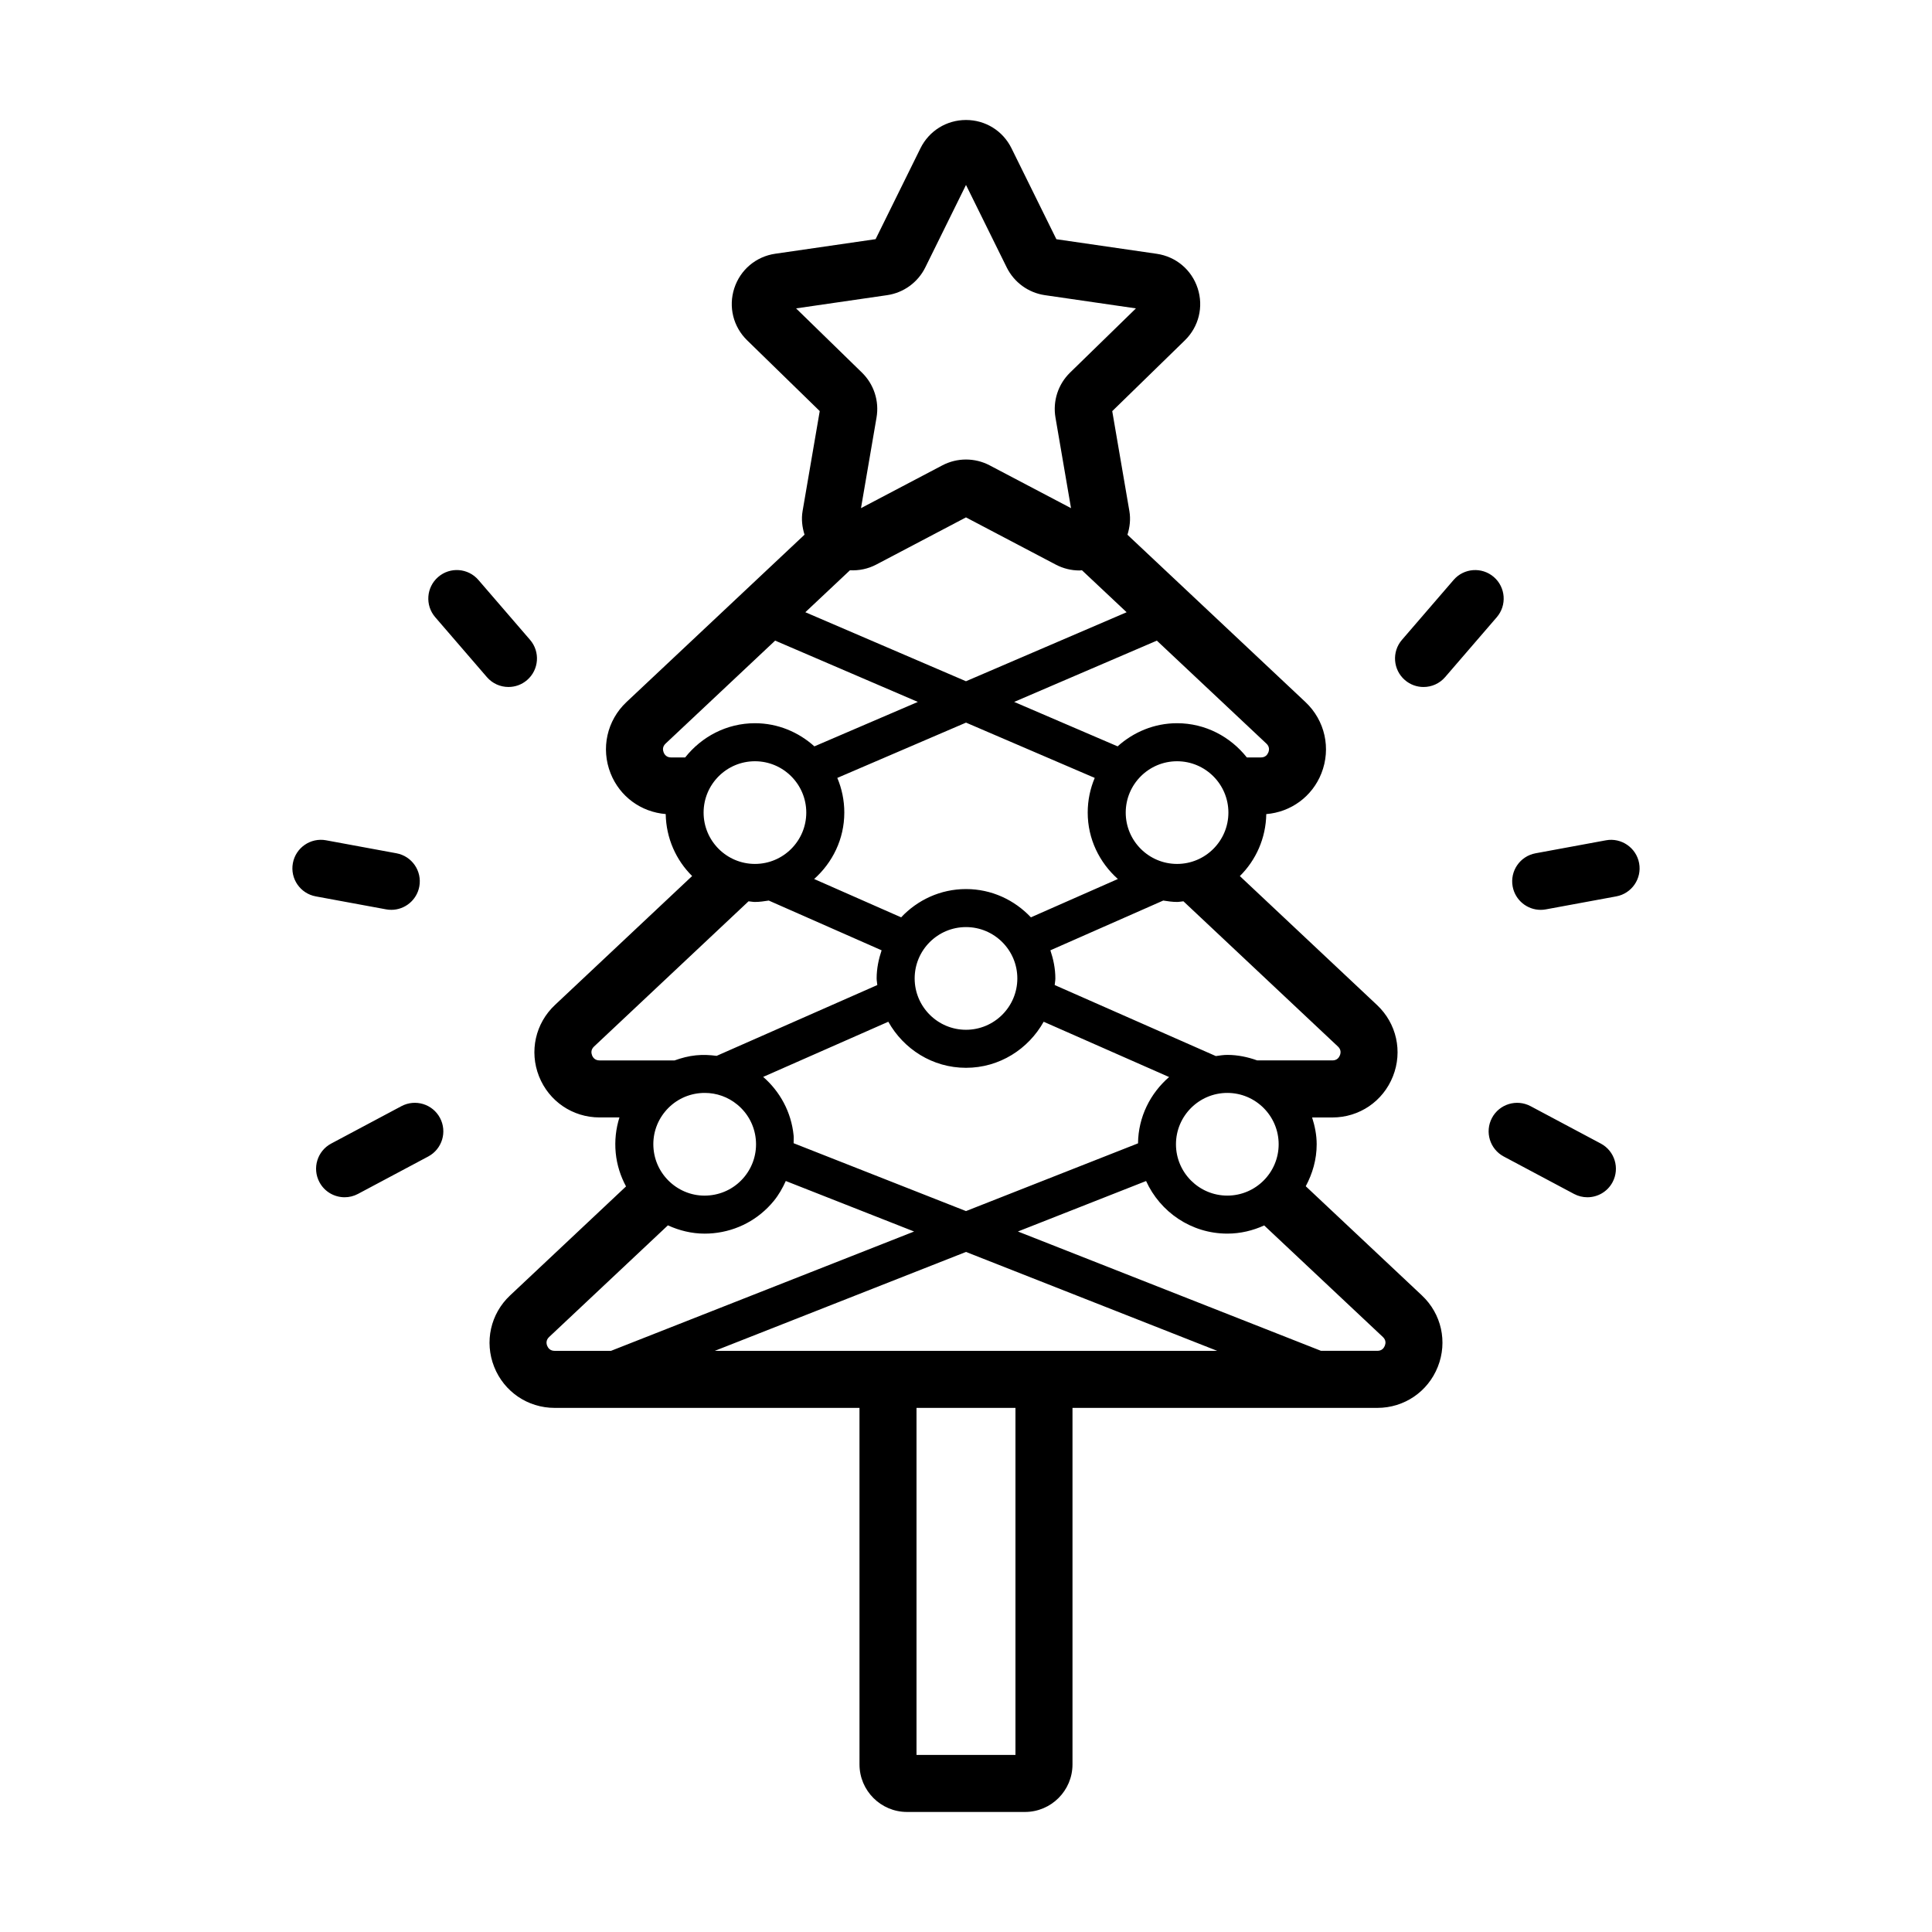 <?xml version="1.0" encoding="UTF-8"?>
<!-- The Best Svg Icon site in the world: iconSvg.co, Visit us! https://iconsvg.co -->
<svg fill="#000000" width="800px" height="800px" version="1.1" viewBox="144 144 512 512" xmlns="http://www.w3.org/2000/svg">
 <path d="m572.33 381.55-18.652 3.441c-0.461 0.086-0.926 0.129-1.383 0.129-3.57 0-6.75-2.547-7.426-6.188-0.754-4.102 1.957-8.043 6.062-8.801l18.652-3.441c4.062-0.762 8.043 1.953 8.801 6.062 0.758 4.098-1.953 8.039-6.055 8.797zm-32.457-84.645c-3.16-2.723-7.938-2.367-10.656 0.789l-13.688 15.875c-2.727 3.16-2.371 7.934 0.789 10.66 1.426 1.23 3.184 1.832 4.93 1.832 2.125 0 4.234-0.887 5.727-2.621l13.688-15.875c2.723-3.164 2.367-7.934-0.789-10.66zm28.355 150.15-18.617-9.914c-3.676-1.949-8.262-0.57-10.223 3.121-1.957 3.684-0.566 8.262 3.121 10.223l18.617 9.914c1.133 0.602 2.348 0.887 3.547 0.887 2.699 0 5.32-1.453 6.676-4.004 1.957-3.688 0.566-8.262-3.121-10.227zm-320.53-61.941c3.574 0 6.754-2.547 7.426-6.188 0.758-4.102-1.957-8.043-6.062-8.801l-18.648-3.441c-4.102-0.762-8.043 1.957-8.801 6.062-0.758 4.102 1.957 8.043 6.062 8.801l18.648 3.441c0.457 0.086 0.918 0.125 1.375 0.125zm35.984-60.891c3.16-2.727 3.512-7.496 0.789-10.656l-13.691-15.875c-2.727-3.168-7.504-3.516-10.656-0.789-3.16 2.727-3.512 7.496-0.789 10.656l13.691 15.875c1.492 1.734 3.606 2.621 5.723 2.621 1.75 0.004 3.508-0.602 4.934-1.832zm-33.301 112.92-18.613 9.914c-3.684 1.965-5.078 6.539-3.117 10.223 1.359 2.555 3.973 4.004 6.676 4.004 1.199 0 2.414-0.285 3.543-0.887l18.613-9.914c3.684-1.965 5.078-6.539 3.117-10.223-1.957-3.684-6.531-5.074-10.219-3.117zm270.44 50.16c5.188 4.871 6.84 12.297 4.215 18.906-2.617 6.617-8.91 10.895-16.023 10.895h-80.793v94.488c0 6.945-5.652 12.594-12.594 12.594h-31.258c-6.945 0-12.594-5.648-12.594-12.594l-0.004-94.488h-80.789c-7.113 0-13.406-4.277-16.027-10.887-2.621-6.617-0.965-14.043 4.219-18.914l30.73-28.891c-1.441-2.676-2.414-5.652-2.731-8.863-0.32-3.277 0.051-6.461 0.984-9.418h-5.281c-7.117 0-13.406-4.277-16.031-10.887-2.621-6.617-0.965-14.043 4.223-18.914l36.352-34.172c-4.25-4.207-6.891-10.008-7-16.422-6.519-0.531-12.164-4.617-14.609-10.785-2.621-6.613-0.965-14.035 4.223-18.91l47.172-44.344c-0.621-1.992-0.883-4.109-0.512-6.266l4.543-26.488-19.242-18.758c-3.691-3.598-4.996-8.879-3.406-13.785 1.594-4.906 5.75-8.414 10.855-9.156l26.598-3.863 11.891-24.098c2.289-4.613 6.91-7.484 12.066-7.484h0.004c5.156 0 9.777 2.875 12.055 7.5l11.891 24.098 26.594 3.863c5.102 0.742 9.266 4.25 10.855 9.152 1.594 4.902 0.289 10.184-3.398 13.785l-19.246 18.762 4.543 26.488c0.371 2.156 0.109 4.277-0.512 6.269l47.168 44.336c5.188 4.875 6.84 12.297 4.223 18.91-2.445 6.164-8.09 10.25-14.602 10.785-0.109 6.414-2.75 12.219-7.004 16.426l36.352 34.168c5.188 4.871 6.84 12.297 4.215 18.906-2.617 6.617-8.91 10.895-16.023 10.895h-5.394c0.719 2.258 1.211 4.617 1.211 7.109 0 4.039-1.109 7.785-2.898 11.117zm-75.234-40.305c0.074-7.039 3.277-13.281 8.234-17.574l-33.238-14.652c-4.055 7.242-11.711 12.207-20.586 12.207s-16.531-4.965-20.586-12.207l-33.164 14.617c4.414 3.84 7.457 9.277 8.07 15.543 0.066 0.684-0.008 1.352 0 2.031l45.68 17.984zm-113.51 13.785c3.617-0.355 6.879-2.098 9.188-4.906 2.305-2.809 3.379-6.348 3.027-9.965-0.355-3.613-2.098-6.875-4.906-9.184-2.457-2.023-5.473-3.094-8.613-3.094-0.449 0-0.898 0.02-1.352 0.062-3.617 0.355-6.879 2.098-9.188 4.906s-3.383 6.348-3.027 9.965c0.73 7.469 7.441 12.98 14.871 12.215zm25.594-101.44c0-7.504-6.102-13.605-13.605-13.605s-13.605 6.102-13.605 13.605c0 7.504 6.102 13.605 13.605 13.605s13.605-6.102 13.605-13.605zm10.078 0c0 7.016-3.129 13.262-7.992 17.602l23.051 10.16c4.32-4.59 10.406-7.496 17.195-7.496 6.785 0 12.871 2.906 17.191 7.496l23.051-10.16c-4.863-4.34-7.992-10.586-7.992-17.602 0-3.258 0.664-6.363 1.859-9.191l-34.109-14.652-34.109 14.652c1.191 2.828 1.855 5.934 1.855 9.191zm-10.328-53.098 42.574 18.289 42.57-18.285-11.836-11.125c-0.227 0.012-0.453 0.055-0.68 0.055-2.137 0-4.285-0.516-6.269-1.559l-23.789-12.508-23.785 12.508c-2.199 1.156-4.594 1.629-6.957 1.504zm98.512 66.703c7.504 0 13.605-6.102 13.605-13.605 0-7.504-6.102-13.605-13.605-13.605s-13.605 6.102-13.605 13.605c0 7.504 6.102 13.605 13.605 13.605zm-55.934 16.738c-7.504 0-13.605 6.102-13.605 13.605 0 7.504 6.102 13.609 13.605 13.609s13.605-6.106 13.605-13.609c0-7.504-6.102-13.605-13.605-13.605zm55.645 57.555c0 7.504 6.106 13.605 13.609 13.605s13.605-6.102 13.605-13.605-6.102-13.609-13.605-13.609-13.609 6.106-13.609 13.609zm1.98-64.387c-0.57 0.043-1.113 0.172-1.691 0.172-1.254 0-2.461-0.184-3.664-0.371l-29.906 13.184c0.789 2.359 1.316 4.836 1.316 7.453 0 0.602-0.133 1.164-0.176 1.754l42.699 18.82c1.008-0.133 2.004-0.309 3.047-0.309 2.789 0 5.426 0.57 7.914 1.461h19.949c1.191 0 1.73-0.734 1.973-1.344 0.246-0.613 0.355-1.516-0.516-2.332zm21.977-41.801-29.023-27.281-37.812 16.242 27.414 11.777c4.195-3.769 9.684-6.133 15.754-6.133 7.519 0 14.148 3.59 18.492 9.07h3.723c1.195 0 1.73-0.73 1.977-1.344 0.242-0.609 0.348-1.512-0.523-2.332zm-107.18-98.316c3.168 3.086 4.617 7.535 3.871 11.898l-4.121 24.027 21.57-11.344c3.926-2.055 8.594-2.055 12.512-0.004l21.578 11.348-4.121-24.023c-0.746-4.363 0.699-8.809 3.867-11.898l17.457-17.016-24.121-3.504c-4.379-0.633-8.164-3.387-10.125-7.356l-10.789-21.855-10.785 21.855c-1.961 3.969-5.746 6.723-10.129 7.356l-24.117 3.504zm-28.352 92.922c6.07 0 11.559 2.363 15.754 6.133l27.414-11.777-37.816-16.246-29.027 27.285c-0.871 0.82-0.762 1.719-0.523 2.332 0.242 0.613 0.785 1.344 1.977 1.344h3.731c4.34-5.481 10.973-9.07 18.492-9.07zm-43.164 88.016c0.242 0.613 0.785 1.344 1.977 1.344h19.902c1.801-0.645 3.668-1.152 5.652-1.348 1.871-0.188 3.695-0.098 5.481 0.141l42.578-18.766c-0.043-0.59-0.176-1.152-0.176-1.754 0-2.621 0.527-5.098 1.316-7.453l-29.906-13.184c-1.203 0.188-2.406 0.371-3.66 0.371-0.582 0-1.125-0.129-1.699-0.172l-40.945 38.488c-0.867 0.816-0.758 1.723-0.52 2.332zm-9.918 78.312h14.934l80.324-31.625-34.004-13.387c-0.848 1.867-1.855 3.672-3.191 5.301-4.016 4.891-9.695 7.922-15.988 8.535-0.781 0.078-1.559 0.113-2.328 0.113-3.457 0-6.734-0.828-9.734-2.195l-31.473 29.586c-0.867 0.816-0.762 1.719-0.52 2.332 0.246 0.609 0.789 1.34 1.98 1.34zm122.12 15.113h-26.223v91.969h26.223zm53.461-15.113-66.57-26.211-66.57 26.211zm43.902-3.676-31.449-29.559c-2.988 1.363-6.277 2.168-9.77 2.168-9.574 0-17.801-5.738-21.527-13.938l-33.969 13.375 80.324 31.625h14.938c1.191 0 1.73-0.734 1.973-1.344 0.242-0.609 0.352-1.512-0.52-2.328z"/>
</svg>
